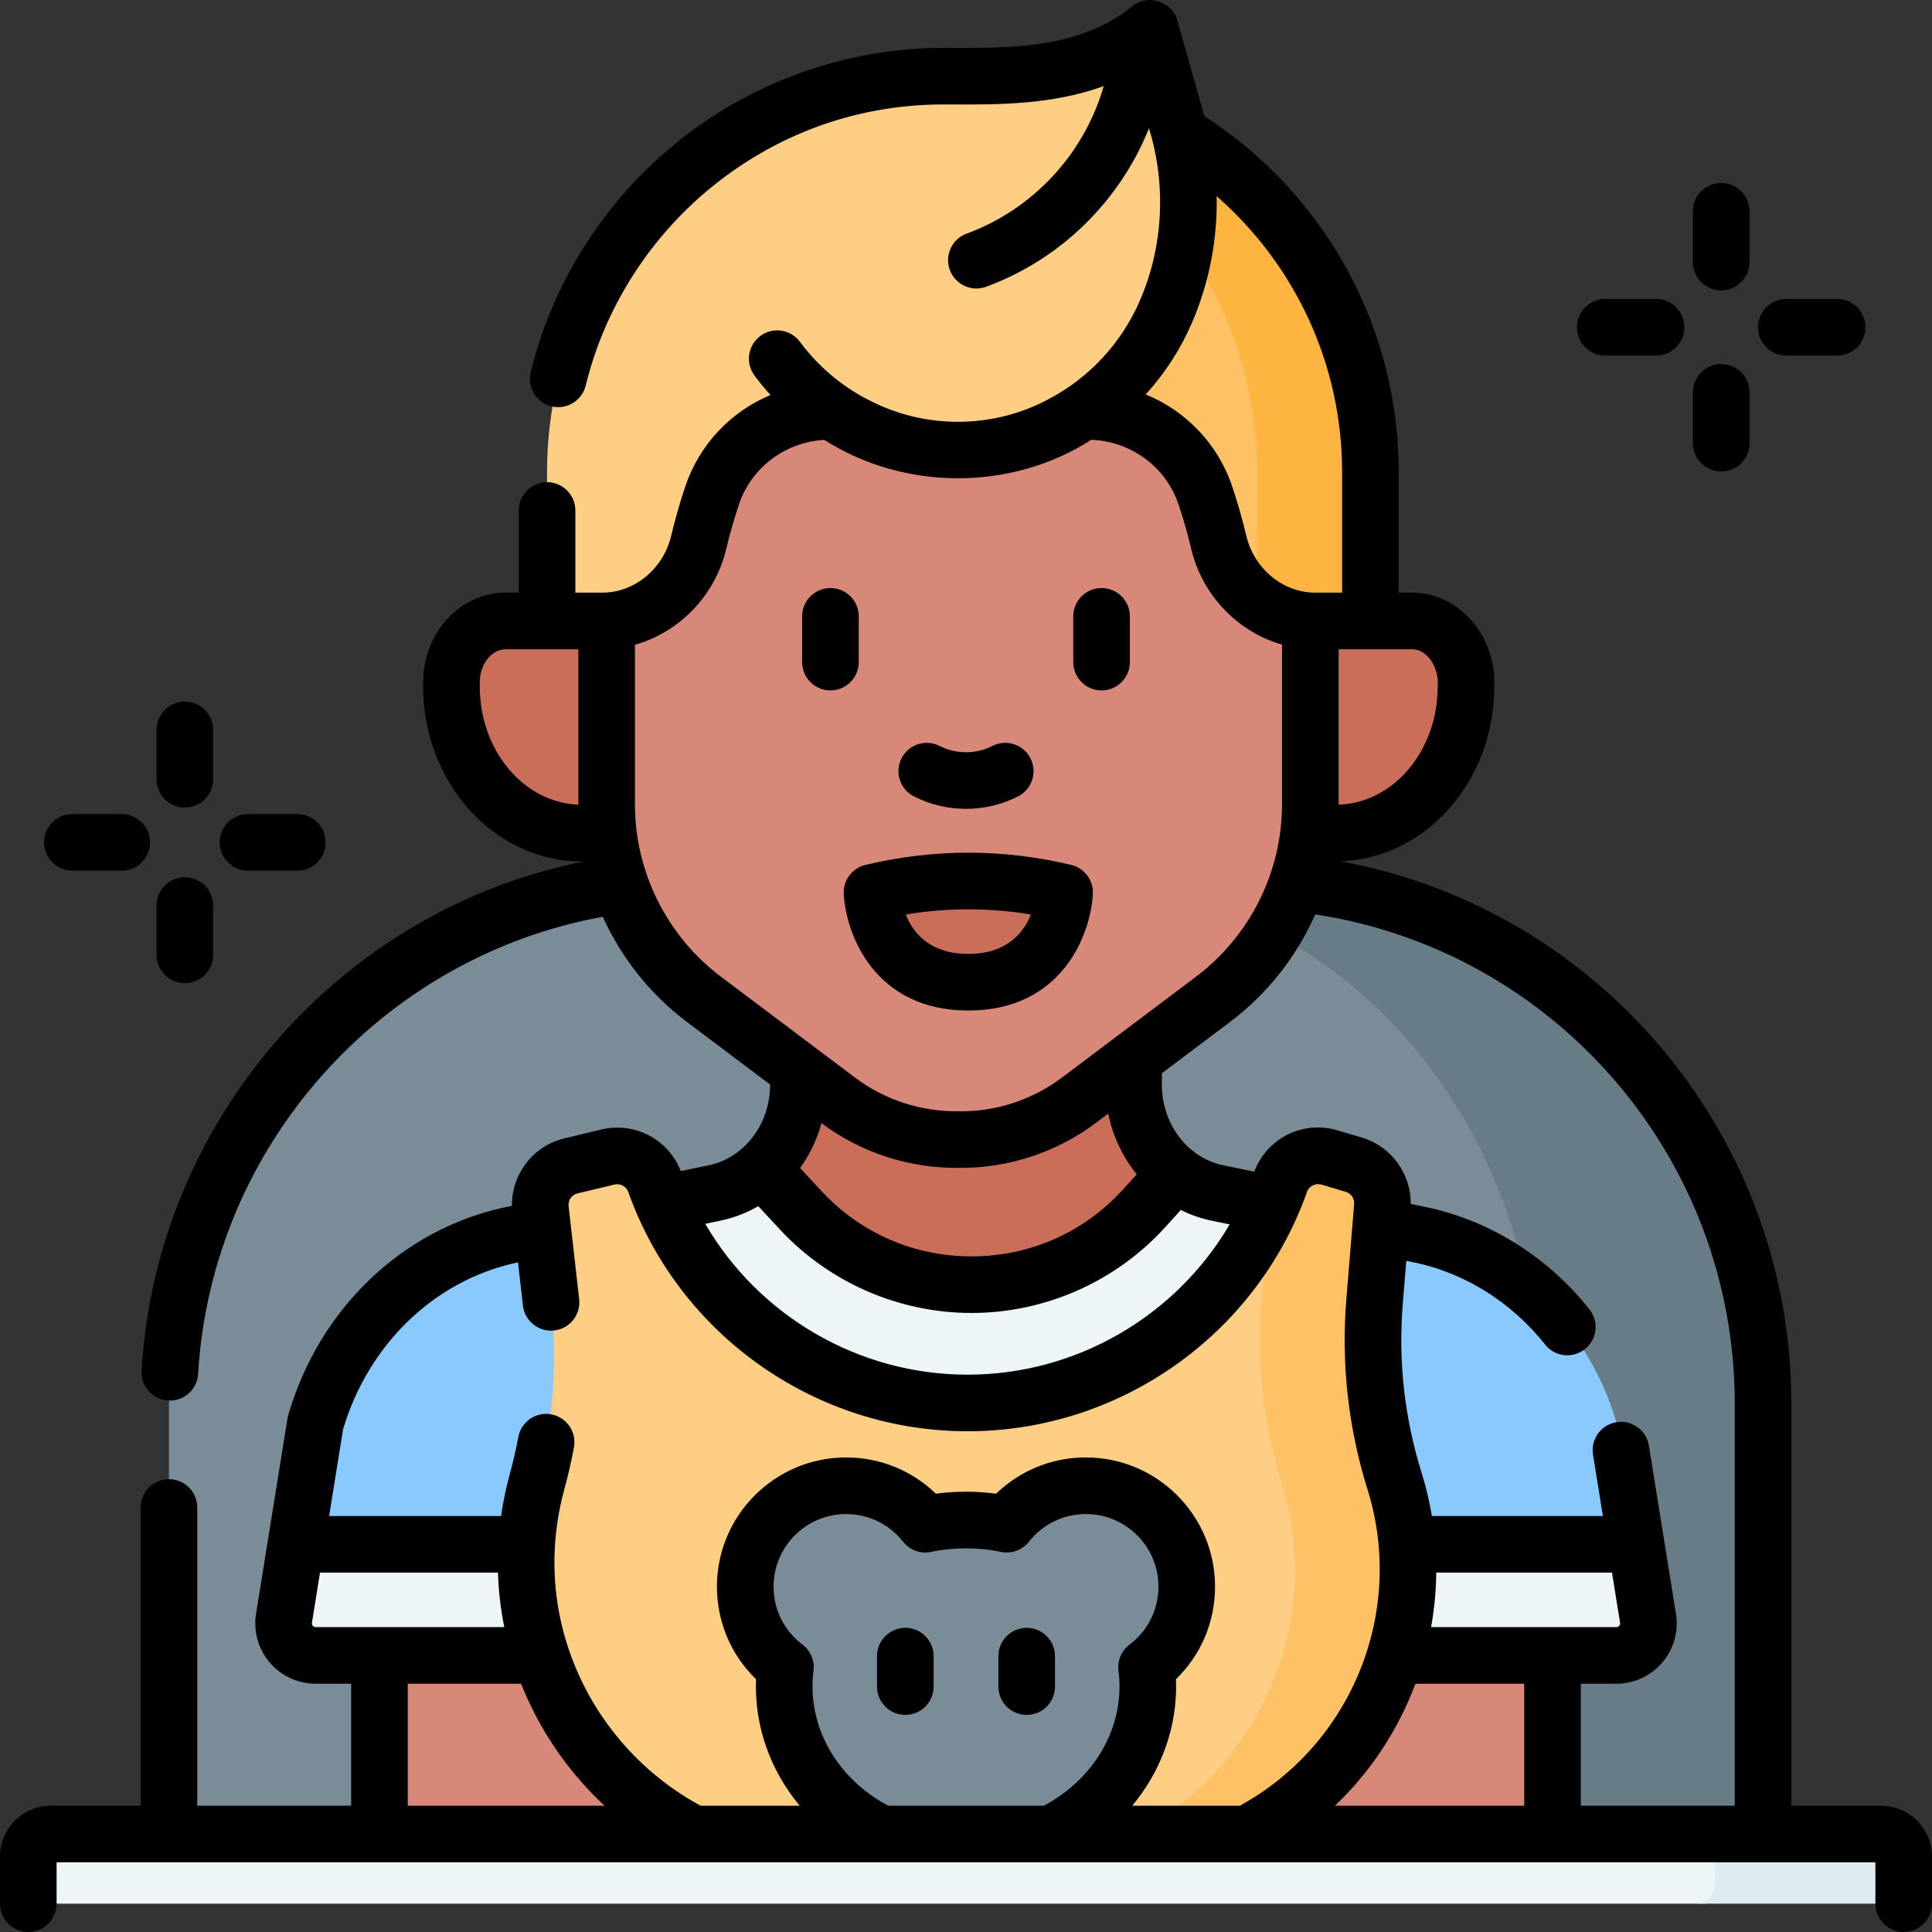 <?xml version="1.0" encoding="UTF-8"?> <svg xmlns="http://www.w3.org/2000/svg" id="Capa_1" viewBox="0 0 512 512"><rect x="0" y="0" width="512" height="512" fill="#333333" stroke="none"/><g><g><path d="m44.776 493.25v-121.339c0-76.552 62.09-138.61 138.682-138.61h145.084c55.834 0 130.256 62.058 130.256 138.61v123.348z" fill="#7a8c98"></path><path d="m328.542 233.301h-47.322c71.917 0 126.605 62.058 126.605 138.61v123.083l59.398.265v-123.348c.001-76.552-62.089-138.61-138.681-138.61z" fill="#687c87"></path><g><path d="m411.438 494.994v-66.649h-310.876v65.931z" fill="#d78878"></path></g><path d="m202.272 309.402c5.76-5.399 9.315-13.29 9.315-21.93v-31.284h88.827v31.284c0 9.531 4.327 18.151 11.167 23.52v35.666l-109.309-1.59z" fill="#ca6e59"></path><path d="m160.768 322.046-25.761 5.312c-24.381 5.376-44.083 24.44-51.419 49.756l-5.172 32.145 22.146 11.159h318.098l14.924-11.159-5.172-32.145c-7.337-25.316-27.038-44.38-51.419-49.756l-20.634-4.255-100.031 66.49z" fill="#8ac9fe"></path><path d="m356.359 323.104-32.314 54.6h-130.348l-32.929-55.657 28.585-5.894c4.938-1.018 9.351-3.406 12.918-6.75l9.901 11.307c24.635 26.524 66.724 26.285 91.056-.517l8.354-9.202-.002.002c3.2 2.512 6.951 4.312 11.066 5.16z" fill="#eef5f6"></path><path d="m433.584 409.26h-355.168l-3.154 19.603c-.83 5.162 3.158 9.841 8.389 9.841h344.697c5.231 0 9.219-4.679 8.389-9.841z" fill="#eef5f6"></path><path d="m361.257 322.046-2.056 25.108c-1.318 16.096.479 32.296 5.295 47.713 15.831 50.684-28.675 99.826-70.099 99.826h-74.027c-53.363 0-92.099-50.745-78.002-102.186 4.224-15.412 5.468-31.488 3.667-47.366l-2.797-24.655c-.604-5.327 2.861-10.269 8.077-11.518l9.78-2.343c5.295-1.268 10.691 1.671 12.495 6.805 12.13 34.02 44.642 58.371 82.845 58.371 36.037 0 67.011-21.669 80.589-52.682.777-1.775 2.259-2.718 2.919-4.552.017-.047.035-.098.053-.153 1.797-5.427 6.027-5.973 11.511-4.347l6.448 1.911c4.817 1.429 3.712 5.062 3.302 10.068z" fill="#fece85"></path><g><path d="m369.575 392.518c-4.815-15.417-6.613-31.616-5.295-47.713l2.056-25.108c.41-5.006-2.747-9.614-7.565-11.042l-6.448-1.911c-5.484-1.625-11.293 1.382-13.09 6.809-.018.055-.036.106-.053.153-.874 2.425-1.092 3.088-2.168 5.409l-2.735 25.691c-1.318 16.096.479 32.296 5.295 47.713 15.831 50.684-22.056 102.175-75.18 102.175h30.003c53.125 0 91.012-51.492 75.18-102.176z" fill="#fec165"></path></g><g><g><path d="m304.717 441.135c-.531.436-.809 1.093-.74 1.777.135 1.33.203 2.682.203 4.046 0 24.39-21.57 44.15-48.18 44.15s-48.18-19.76-48.18-44.15c0-1.364.068-2.716.203-4.046.069-.683-.209-1.341-.74-1.777-6.284-5.158-10.172-13.122-9.752-21.98.641-13.531 11.609-24.609 25.134-25.373 8.716-.493 16.592 3.185 21.792 9.23.477.554 1.197.82 1.916.686 3.112-.579 6.33-.879 9.628-.879s6.516.3 9.628.879c.719.134 1.439-.131 1.916-.686 5.2-6.044 13.077-9.723 21.792-9.23 13.525.765 24.492 11.842 25.133 25.374.419 8.857-3.469 16.822-9.753 21.979z" fill="#7a8c98"></path></g></g><path d="m7.5 499.488v-7.469c0-3.307 2.681-5.988 5.988-5.988h437.007l46.005 2c3.314 0 6 2.686 6 6v3.457c0 2.761-2.239 5-5 5l-46.005 2h-438.995c-2.761 0-5-2.239-5-5z" fill="#eef5f6"></path><g><path d="m354.011 220.769c19.049 0 34.49-17.368 34.49-38.792v-1.261c0-8.927-6.434-16.163-14.371-16.163h-10.953l-11.168-6.813h-195.853l-11.186 6.813h-10.95c-7.937 0-14.371 7.236-14.371 16.163v1.261c0 21.424 15.442 38.792 34.49 38.792z" fill="#ca6e59"></path></g><g><path d="m347.246 86.726v126.505c0 20.277-9.537 39.377-25.754 51.578l-35.611 26.792c-9.434 7.098-20.679 10.555-31.874 10.393-11.195.162-22.44-3.295-31.874-10.393l-35.611-26.792c-16.217-12.201-25.754-31.301-25.754-51.578v-126.505z" fill="#d78878"></path></g><path d="m256 260.029c20.021 0 24.288-16.225 25.163-21.794.163-1.036-.516-2.027-1.54-2.254-15.749-3.493-31.498-3.493-47.247 0-1.024.227-1.702 1.218-1.54 2.254.876 5.569 5.143 21.794 25.164 21.794z" fill="#ca6e59"></path><path d="m282.569 109.007h5.598c14.113 0 26.779 8.912 31.263 22.28 1.447 4.315 2.619 8.5 3.563 12.472 1.497 6.291 5.2 11.787 10.168 15.546 4.347 3.289 7.082 1.519 12.738 1.519h14.697l-.44-36.11c0-36.835-23.887-68.901-52.844-87.633l-4.844-7.817z" fill="#fec165"></path><path d="m314.96 36.968-12.492-7.705-4.418 17.706c21.523 19.247 35.125 47.176 35.125 78.127v34.191c4.347 3.289 9.65 5.267 15.306 5.267h14.697v-39.457c-.001-36.837-19.261-69.397-48.218-88.129z" fill="#fdb441"></path><path d="m309.02 82.518c-2.77 6.44-6.6 12.29-11.29 17.36-3.17 3.43-6.75 6.5-10.66 9.13-1.85 1.25-3.78 2.41-5.78 3.45l-.42.22c-16.13 8.45-35.28 8.86-51.76 1.13l-.58-.27c-2.92-1.37-5.72-2.97-8.37-4.79 0 0-4.881-2.759-9.509-1.43-2.762.794-4.494 4.982-7.641 6.72-6 3.31-11.85 8.65-14.29 17.25-1.24 4.38-2.62 8.5-3.56 12.47-2.81 11.8-13.37 20.8-25.49 20.8h-14.7v-39.46c0-57.7 47.27-104.92 105.03-104.92 12.92 0 30.11.7 45.19-6.61 3.33-1.6 5.88.67 8.93-1.81l4.51 9.31 3.56 12.61c4.58 16.17 3.45 33.41-3.17 48.84z" fill="#fece85"></path><path d="m498.5 486.031h-50.005c3.314 0 6 2.686 6 6v7.457c0 2.761-2.239 5-5 5h50.005c2.761 0 5-2.239 5-5v-7.457c0-3.314-2.686-6-6-6z" fill="#deecf1"></path></g><g><path d="m425.406 94.226h13.475c4.143 0 7.5-3.357 7.5-7.5s-3.357-7.5-7.5-7.5h-13.475c-4.143 0-7.5 3.357-7.5 7.5s3.358 7.5 7.5 7.5z"></path><path d="m473.395 94.226h13.475c4.143 0 7.5-3.357 7.5-7.5s-3.357-7.5-7.5-7.5h-13.475c-4.143 0-7.5 3.357-7.5 7.5s3.357 7.5 7.5 7.5z"></path><path d="m456.138 76.971c4.143 0 7.5-3.357 7.5-7.5v-13.474c0-4.143-3.357-7.5-7.5-7.5s-7.5 3.357-7.5 7.5v13.474c0 4.143 3.357 7.5 7.5 7.5z"></path><path d="m456.138 124.954c4.143 0 7.5-3.357 7.5-7.5v-13.473c0-4.143-3.357-7.5-7.5-7.5s-7.5 3.357-7.5 7.5v13.473c0 4.142 3.357 7.5 7.5 7.5z"></path><path d="m19.182 230.737h13.069c4.143 0 7.5-3.357 7.5-7.5s-3.357-7.5-7.5-7.5h-13.069c-4.143 0-7.5 3.357-7.5 7.5s3.357 7.5 7.5 7.5z"></path><path d="m65.726 230.737h13.069c4.143 0 7.5-3.357 7.5-7.5s-3.357-7.5-7.5-7.5h-13.069c-4.143 0-7.5 3.357-7.5 7.5s3.357 7.5 7.5 7.5z"></path><path d="m48.988 214c4.143 0 7.5-3.357 7.5-7.5v-13.067c0-4.143-3.357-7.5-7.5-7.5s-7.5 3.357-7.5 7.5v13.067c0 4.143 3.358 7.5 7.5 7.5z"></path><path d="m48.988 260.539c4.143 0 7.5-3.357 7.5-7.5v-13.067c0-4.143-3.357-7.5-7.5-7.5s-7.5 3.357-7.5 7.5v13.067c0 4.143 3.358 7.5 7.5 7.5z"></path><path d="m239.917 431.391c-4.143 0-7.5 3.357-7.5 7.5v8.071c0 4.143 3.357 7.5 7.5 7.5s7.5-3.357 7.5-7.5v-8.071c0-4.143-3.357-7.5-7.5-7.5z"></path><path d="m272.083 431.391c-4.143 0-7.5 3.357-7.5 7.5v8.071c0 4.143 3.357 7.5 7.5 7.5s7.5-3.357 7.5-7.5v-8.071c0-4.143-3.357-7.5-7.5-7.5z"></path><path d="m498.5 478.531h-23.775v-106.62c0-70.829-50.762-131.033-119.509-143.675 22.597-.708 40.785-21.178 40.785-46.258.633-13.366-9.349-24.992-21.871-24.924h-3.453v-31.958c0-38.156-19.256-73.41-51.517-94.339l-7.157-25.309c-1.296-5.103-8.079-7.198-12.027-3.716-13.714 11.095-32.086 11.007-46.843 10.96-1.068-.005-2.113-.009-3.132-.009-25.282 0-50.137 8.714-69.984 24.535-19.528 15.567-33.511 37.375-39.371 61.404-.981 4.024 1.484 8.082 5.509 9.063.598.146 1.195.216 1.783.216 3.377 0 6.444-2.298 7.28-5.725 5.078-20.818 17.206-39.723 34.149-53.229 17.451-13.911 38.418-21.265 60.634-21.265.999 0 2.023.004 3.07.009 11.395.034 25.714.081 39.416-4.863l-.091.312c-5.221 17.856-18.767 32.354-36.235 38.779-3.888 1.43-5.88 5.74-4.45 9.628 1.425 3.926 5.843 5.873 9.628 4.45 19.7-7.246 35.417-22.678 43.151-41.997 4.603 14.927 3.828 31.194-2.361 45.552-2.413 5.613-5.744 10.739-9.897 15.23-4.149 4.48-9.003 8.193-14.396 11.02-14.212 7.628-31.542 7.979-46.117.949-7.786-3.654-14.604-9.242-19.719-16.157-2.462-3.33-7.159-4.034-10.489-1.571-3.331 2.463-4.034 7.159-1.571 10.489 1.327 1.795 2.747 3.516 4.245 5.166-10.469 4.389-18.827 13.056-22.573 24.224-1.436 4.279-2.697 8.694-3.749 13.12-2.073 8.71-9.723 15.031-18.19 15.031h-7.197v-21.773c0-4.143-3.357-7.5-7.5-7.5s-7.5 3.357-7.5 7.5v21.773h-3.453c-12.06 0-21.871 10.615-21.871 23.663-.674 26.106 18.807 48.067 42.733 47.553-64.641 12.79-113.461 68.605-117.355 134.958-.242 4.135 2.913 7.684 7.048 7.927.149.009.298.013.446.013 3.941 0 7.246-3.075 7.48-7.061 3.531-60.175 48.309-110.398 107.234-121.161 4.939 10.881 12.544 20.537 22.275 27.858l22.073 16.606v.063c0 10.421-6.833 19.394-16.248 21.335l-7.419 1.53c-3.294-8.405-12.224-13.123-21.073-11.005l-9.78 2.343c-8.305 1.991-14.02 9.503-13.892 17.888l-2.181.449c-.034.007-.067.015-.102.021-27.062 5.969-48.906 27.041-57.007 54.993-.086.295-.153.594-.202.896l-8.324 51.747c-.746 4.633.571 9.338 3.614 12.91 3.045 3.573 7.483 5.623 12.179 5.623h9.41v32.327h-40.786v-79.033c0-4.143-3.357-7.5-7.5-7.5s-7.5 3.357-7.5 7.5v79.033h-23.775c-7.444 0-13.5 6.051-13.5 13.488v12.469c0 4.143 3.357 7.5 7.5 7.5s7.5-3.357 7.5-7.5v-10.957h482v10.957c0 4.143 3.357 7.5 7.5 7.5s7.5-3.357 7.5-7.5v-12.469c0-7.436-6.056-13.486-13.5-13.486zm-371.351-296.554v-1.261c0-4.696 3.146-8.663 6.871-8.663h19.248v41.178.012c-14.48-.536-26.119-14.35-26.119-31.266zm246.981-9.924c4.204-.091 7.353 5.088 6.871 9.924 0 16.969-11.712 30.816-26.255 31.271 0-.006 0-.011 0-.017v-41.178c5.048-.001 14.308-.001 19.384 0zm-58.22-86.58c4.553-10.604 6.745-22.052 6.52-33.483 21.03 18.417 33.247 44.844 33.247 73.105v31.958h-7.196c-8.468 0-16.118-6.321-18.19-15.03-1.053-4.427-2.314-8.842-3.75-13.121-3.786-11.289-12.284-20.025-22.913-24.368 5.133-5.647 9.268-12.051 12.282-19.061zm-124.879 173.344c-14.253-10.724-22.763-27.766-22.763-45.586v-42.367c11.655-3.258 21.226-12.935 24.186-25.37.948-3.991 2.085-7.969 3.377-11.822 3.282-9.782 12.252-16.492 22.608-17.105 21.235 13.534 49.561 13.609 70.773-.02 10.567.423 19.774 7.185 23.107 17.124 1.292 3.854 2.429 7.831 3.378 11.823 2.947 12.386 12.456 22.033 24.049 25.329v42.407c0 17.82-8.51 34.862-22.763 45.586l-35.611 26.791c-7.806 5.871-17.526 9.055-27.257 8.888-.072-.002-.145-.002-.217 0-9.771.128-19.451-3.016-27.256-8.888zm110.215 52.402-3.57 3.932c-10.407 11.469-24.731 17.802-40.228 17.798-15.269 0-29.385-6.151-39.78-17.343l-5.629-6.062c2.54-3.54 4.47-7.566 5.666-11.893 10.405 7.802 23.275 11.988 36.303 11.844.244.003.486.004.73.004 12.795 0 25.426-4.212 35.652-11.905l3.297-2.48c1.222 6.012 3.859 11.528 7.559 16.105zm-110.378 12.279c3.606-.744 6.993-2.062 10.084-3.85l5.725 6.166c13.079 14.081 31.57 22.135 50.788 22.135 19.488.003 38.226-8.294 51.315-22.716l4.155-4.576c2.567 1.278 5.31 2.247 8.197 2.842l4.742.978c-14.24 24.286-40.598 39.825-69.441 39.825-28.941 0-55.336-15.608-69.541-39.983zm-107.217 107.706c-.307 0-.562-.118-.76-.351-.197-.23-.272-.499-.225-.799l2.139-13.294h47.158c.149 4.853.715 9.677 1.679 14.443h-49.991zm24.411 47.327v-32.327h30.04c.506 1.275 1.038 2.545 1.607 3.806 4.873 10.808 11.897 20.506 20.487 28.521zm188.351-35.736c.177 1.344.267 2.744.267 4.162 0 12.938-7.671 24.988-20.043 31.573h-41.26c-12.386-6.587-20.056-18.603-20.056-31.573 0-1.418.09-2.818.267-4.162.352-2.679-.764-5.339-2.921-6.966-4.872-3.674-7.666-9.277-7.666-15.372 0-10.598 8.622-19.22 19.22-19.22 5.934 0 11.436 2.67 15.094 7.324 1.763 2.242 4.644 3.289 7.439 2.705 5.99-1.26 12.504-1.26 18.494 0 2.789.582 5.677-.463 7.439-2.705 3.658-4.654 9.16-7.324 15.094-7.324 10.598 0 19.22 8.622 19.22 19.22 0 6.095-2.794 11.698-7.666 15.372-2.158 1.627-3.273 4.288-2.922 6.966zm32.156 35.736h-28.51c7.822-9.385 12.091-21.281 11.581-33.524 6.63-6.417 10.359-15.153 10.359-24.549 0-18.869-15.351-34.22-34.22-34.22-9.003 0-17.448 3.454-23.784 9.607-5.268-.701-10.725-.701-15.992 0-6.336-6.153-14.781-9.607-23.784-9.607-18.869 0-34.22 15.351-34.22 34.22 0 9.396 3.729 18.132 10.359 24.549-.51 12.26 3.754 24.153 11.571 33.524h-26.247c-14.18-7.624-25.641-19.917-32.3-34.687-7.042-15.621-8.35-32.688-3.782-49.356.986-3.6 1.829-7.277 2.506-10.931.754-4.072-1.937-7.985-6.01-8.74-4.066-.746-7.985 1.938-8.74 6.01-.6 3.24-1.348 6.504-2.223 9.698-1.023 3.733-1.799 7.483-2.333 11.235h-45.581l3.699-22.988c6.663-22.444 24.119-39.311 45.657-44.08l.708-.146 1.298 11.441c.467 4.116 4.193 7.069 8.298 6.606 4.115-.467 7.073-4.183 6.606-8.298l-2.798-24.653c-.177-1.561.844-3.014 2.373-3.38l9.779-2.343c1.567-.376 3.142.485 3.685 2.029 13.511 37.894 49.643 63.353 89.909 63.353 40.123 0 76.212-25.339 89.769-62.962.057-.15.114-.316.15-.43.518-1.564 2.241-2.447 3.839-1.976l6.447 1.911c1.407.417 2.342 1.78 2.223 3.24l-2.057 25.108c-1.404 17.137.483 34.147 5.61 50.562 10.095 32.311-4.139 67.511-33.845 83.777zm75.369 0h-50.152c9.546-9.097 16.774-20.203 21.318-32.327h28.834zm-24.688-47.327c.859-4.744 1.322-9.575 1.374-14.443h46.571l2.139 13.295c.048.299-.027.567-.225.798-.198.232-.453.351-.76.351h-49.099zm80.475 47.327h-40.786v-32.327h9.41c4.695 0 9.134-2.05 12.179-5.623 3.043-3.572 4.36-8.277 3.615-12.909l-7.168-44.559c-.659-4.089-4.504-6.868-8.597-6.214-4.089.658-6.871 4.507-6.214 8.597l2.617 16.265h-45.317c-.641-3.843-1.542-7.677-2.73-11.479-4.55-14.563-6.225-29.658-4.979-44.863l.925-11.292 2.745.566c13.214 2.926 25.303 10.606 34.047 21.632 1.48 1.867 3.67 2.84 5.881 2.84 1.633 0 3.277-.53 4.655-1.624 3.246-2.573 3.79-7.291 1.216-10.536-10.892-13.733-26.025-23.312-42.615-26.97-.033-.007-.067-.015-.101-.021l-4.649-.958c.093-8.01-5.185-15.286-12.955-17.589l-6.447-1.911c-9.179-2.724-18.695 2.05-22.073 10.949l-8.222-1.695c-9.415-1.941-16.248-10.914-16.248-21.335v-3.061l18.088-13.608c9.915-7.46 17.623-17.345 22.552-28.479 63.675 9.721 111.171 64.682 111.171 129.586z"></path><path d="m242.195 211.047c4.321 2.202 9.063 3.303 13.805 3.303s9.483-1.101 13.805-3.303c3.691-1.88 5.159-6.396 3.278-10.087s-6.398-5.158-10.087-3.278c-4.381 2.232-9.611 2.232-13.992 0-3.688-1.881-8.207-.414-10.087 3.278-1.881 3.691-.413 8.207 3.278 10.087z"></path><path d="m227.575 175.465v-12.129c0-4.143-3.357-7.5-7.5-7.5s-7.5 3.357-7.5 7.5v12.129c0 4.143 3.357 7.5 7.5 7.5s7.5-3.357 7.5-7.5z"></path><path d="m291.925 182.965c4.143 0 7.5-3.357 7.5-7.5v-12.129c0-4.143-3.357-7.5-7.5-7.5s-7.5 3.357-7.5 7.5v12.129c0 4.143 3.357 7.5 7.5 7.5z"></path><path d="m256.614 267.8c24.857 0 32.46-20.22 33.007-30.91.185-3.611-2.232-6.84-5.75-7.679-18.084-4.315-36.426-4.314-54.514 0-3.518.839-5.935 4.067-5.75 7.679.547 10.69 8.15 30.91 33.007 30.91zm16.587-25.451c-1.92 4.821-6.354 10.451-16.587 10.451-10.243 0-14.675-5.641-16.591-10.45 11.035-1.828 22.144-1.827 33.178-.001z"></path></g></g><g></g><g></g><g></g><g></g><g></g><g></g><g></g><g></g><g></g><g></g><g></g><g></g><g></g><g></g><g></g></svg> 